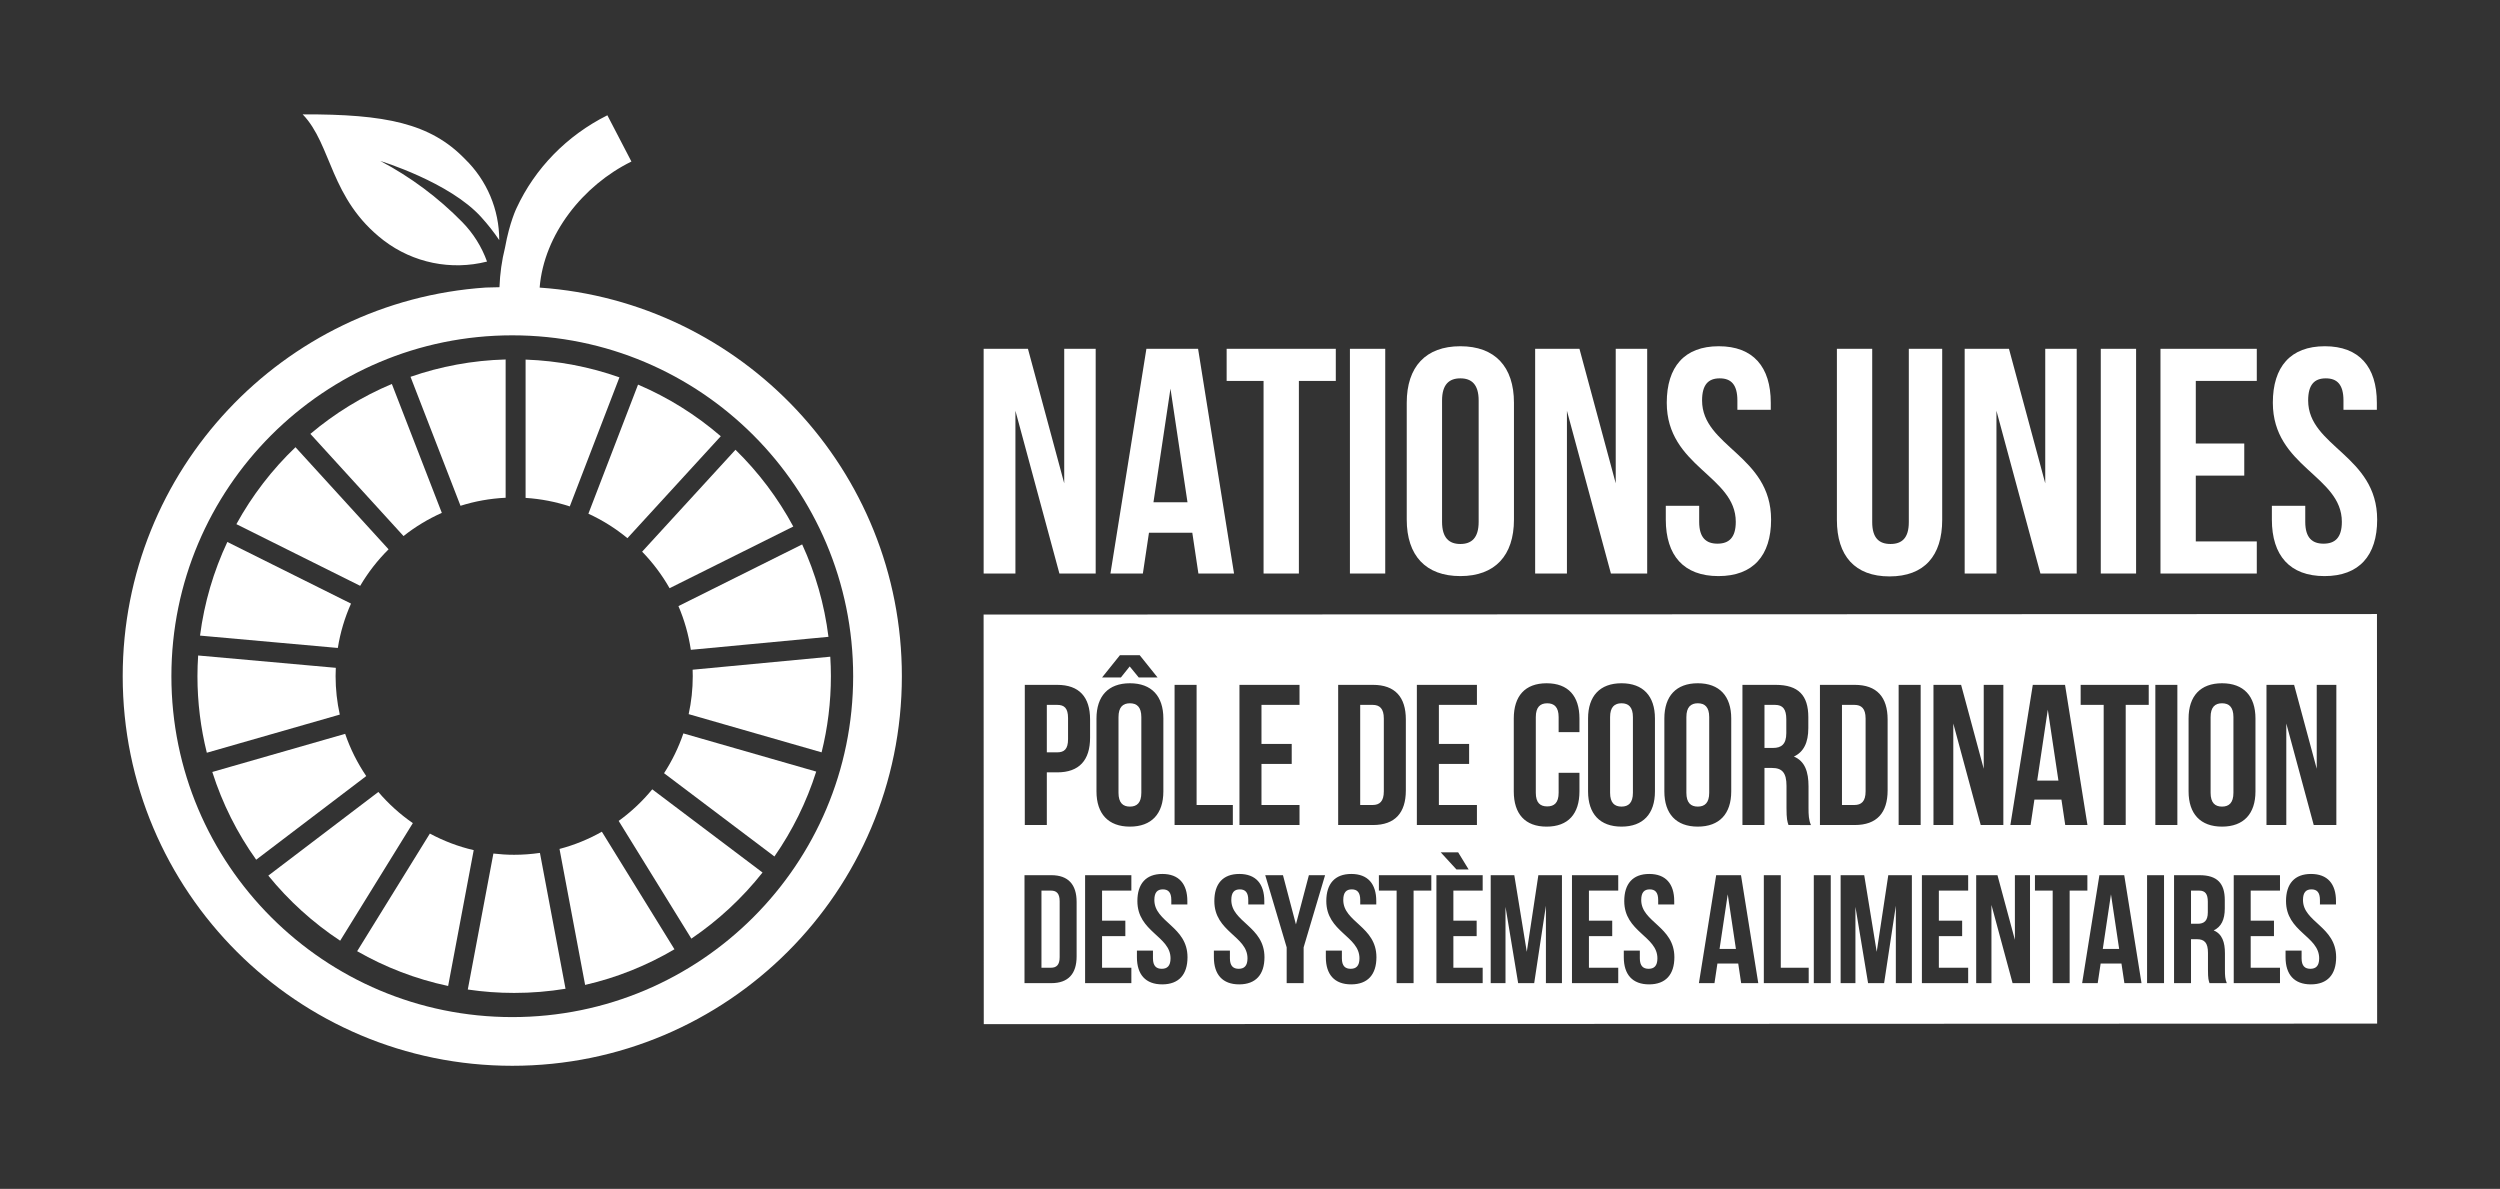 <?xml version="1.0" encoding="utf-8"?>
<!-- Generator: Adobe Illustrator 27.4.1, SVG Export Plug-In . SVG Version: 6.00 Build 0)  -->
<svg version="1.1" xmlns="http://www.w3.org/2000/svg" xmlns:xlink="http://www.w3.org/1999/xlink" x="0px" y="0px" viewBox="0 0 4392 2088.56" style="enable-background:new 0 0 4392 2088.56;" xml:space="preserve">
  <rect x="0" y="0" width="4392" height="2088.56" fill="#333333" stroke="none"/>
  <style type="text/css">
	.st0{display:none;}
	.st1{display:inline;fill:#999999;}
	.st2{fill:#FFFFFF;}
</style>
  <g id="Background" class="st0">
    <rect x="-72.09" y="-71.44" class="st1" width="4554.09" height="2232" />
  </g>
  <g id="Logo">
    <g>
      <g>
        <path id="green_00000066513317889470584740000015483432536933257372_" class="st2" d="M531.74,200.91
				c145.86-0.49,224.47,15.76,285.01,78.36c38.6,37.36,60.37,88.81,60.31,142.53c-9.51-14.12-20.04-27.53-31.48-40.14
				c-55.42-61.72-177.36-98.82-177.36-98.82c53.16,28.08,101.65,64.23,143.74,107.15c19.39,19.75,34.28,43.47,43.65,69.52
				c-62.99,16-129.84,2.33-181.5-37.1C579.12,349.38,583.45,254.38,531.74,200.91z M1584.39,1187.97
				c0,377.99-306.42,684.41-684.41,684.41s-684.41-306.42-684.41-684.41c0-362.35,281.6-658.88,637.89-682.81
				c7.99-0.27,16.12-0.45,24.01-0.58c0.9-23.89,4.06-46.83,9.78-69.7c8.07-44.91,20.35-69.53,20.35-69.53
				c32.22-69.53,88.19-127.2,159.42-162.81l42.26,81.27c-84.79,41.59-153.68,127.82-161.23,221.45
				C1303.61,529.93,1584.39,826.14,1584.39,1187.97z M1498.84,1187.97c0-330.74-268.12-598.86-598.87-598.86
				c-330.74,0-598.86,268.12-598.86,598.86c0,330.74,268.12,598.86,598.86,598.86C1230.72,1786.83,1498.84,1518.71,1498.84,1187.97z
				" />
        <g id="SDG_wheel_00000160912038748853937250000009686242783395551667_">
          <path class="st2" d="M632.77,1029.2c13.84-23.52,30.64-45.09,49.87-64.17L519.1,785.66c-41.13,39.33-76.22,84.92-103.83,135.18
					L632.77,1029.2z" />
          <path class="st2" d="M1033.68,902.48c24.77,11.36,47.78,25.84,68.59,42.97l163.99-179.08c-43.2-37.26-92.17-68-145.35-90.7
					L1033.68,902.48z" />
          <path class="st2" d="M1409.25,956.41l-217.37,108.37c10.4,24.24,17.77,49.98,21.77,76.82l241.79-22.83
					C1448.33,1061.53,1432.48,1006.93,1409.25,956.41" />
          <path class="st2" d="M1176.3,1033.37L1393.64,925c-26.92-50.03-61.25-95.47-101.56-134.86l-163.99,179.04
					C1146.76,988.38,1163,1009.94,1176.3,1033.37" />
          <path class="st2" d="M589.57,1187.87c0-4.89,0.17-9.78,0.37-14.65l-241.84-21.65c-0.76,11.99-1.23,24.09-1.23,36.3
					c0,46.38,5.76,91.47,16.48,134.54l233.58-67.01C592.14,1233.63,589.57,1211.06,589.57,1187.87" />
          <path class="st2" d="M1145.87,1386.69c-17.2,20.93-37.03,39.58-58.99,55.49l127.7,206.8c47.4-32.12,89.59-71.36,125.04-116.15
					L1145.87,1386.69z" />
          <path class="st2" d="M1217.04,1187.87c0,22.9-2.47,45.22-7.19,66.74l233.54,67.11c10.67-42.89,16.34-87.72,16.34-133.85
					c0-11.46-0.39-22.83-1.09-34.17l-241.82,22.85C1216.95,1180.35,1217.04,1184.09,1217.04,1187.87" />
          <path class="st2" d="M664.67,1391.32l-193.3,146.96c35.96,44.27,78.54,82.85,126.24,114.37l127.66-206.58
					C702.78,1430.52,682.41,1412.07,664.67,1391.32" />
          <path class="st2" d="M593.5,1138.33c4.32-27.33,12.23-53.45,23.16-77.93L399.39,952.13c-24.02,51.1-40.48,106.42-47.97,164.5
					L593.5,1138.33z" />
          <path class="st2" d="M1184.87,1667.69l-127.51-206.53c-23.16,13.09-48.12,23.37-74.42,30.24l45,238.9
					C1083.93,1717.45,1136.73,1696.07,1184.87,1667.69" />
          <path class="st2" d="M1200.55,1288.44c-8.45,24.85-19.9,48.28-33.94,69.92l193.91,146.3c31.51-45.29,56.4-95.45,73.41-149.14
					L1200.55,1288.44z" />
          <path class="st2" d="M948.55,1498.38c-14.76,2.13-29.88,3.31-45.25,3.31c-12.34,0-24.54-0.77-36.51-2.17l-44.98,238.88
					c26.62,3.93,53.81,5.98,81.49,5.98c30.72,0,60.85-2.52,90.21-7.32L948.55,1498.38z" />
          <path class="st2" d="M923.37,874.7c26.94,1.73,52.97,6.85,77.61,14.98l87.25-226.75c-51.9-18.33-107.27-29.16-164.87-31.2V874.7
					z" />
          <path class="st2" d="M832.21,1493.54c-27.19-6.33-53.04-16.23-77.01-29.13l-127.76,206.66
					c49.16,28.14,102.89,48.99,159.84,61.11L832.21,1493.54z" />
          <path class="st2" d="M809.02,888.57c25.19-7.96,51.78-12.82,79.28-14.11V631.52c-58.4,1.56-114.5,12.2-167.1,30.46
					L809.02,888.57z" />
          <path class="st2" d="M643.4,1363.4c-15.4-22.76-27.98-47.69-37.02-74.2l-233.41,66.99c17.69,55.69,43.87,107.56,77.09,154.15
					L643.4,1363.4z" />
          <path class="st2" d="M708.92,941.74c20.51-16.26,43.08-29.94,67.28-40.72l-87.79-226.48c-52.27,21.96-100.44,51.69-143.15,87.71
					L708.92,941.74z" />
        </g>
      </g>
      <g>
        <g>
          <path class="st2" d="M1783.9,721.64v285.93h-55.83V612.79h77.83l63.73,236.3v-236.3h55.27v394.78h-63.73L1783.9,721.64z" />
          <path class="st2" d="M2167.95,1007.57h-62.6l-10.71-71.62h-76.13l-10.72,71.62h-56.96l63.16-394.78h90.8L2167.95,1007.57z
					 M2026.4,882.37h59.78l-29.89-199.64L2026.4,882.37z" />
          <path class="st2" d="M2154.98,612.79h191.75v56.4h-64.86v338.38h-62.04V669.19h-64.86V612.79z" />
          <path class="st2" d="M2371.54,612.79h62.04v394.78h-62.04V612.79z" />
          <path class="st2" d="M2471.36,707.54c0-63.16,33.27-99.26,94.18-99.26s94.18,36.09,94.18,99.26v205.28
					c0,63.16-33.27,99.26-94.18,99.26s-94.18-36.09-94.18-99.26V707.54z M2533.4,916.77c0,28.2,12.41,38.91,32.15,38.91
					s32.15-10.71,32.15-38.91V703.59c0-28.2-12.41-38.91-32.15-38.91s-32.15,10.71-32.15,38.91V916.77z" />
          <path class="st2" d="M2752.78,721.64v285.93h-55.83V612.79h77.83l63.73,236.3v-236.3h55.27v394.78h-63.73L2752.78,721.64z" />
          <path class="st2" d="M3019.53,608.28c60.34,0,91.36,36.09,91.36,99.26v12.41h-58.65v-16.35c0-28.2-11.28-38.91-31.02-38.91
					c-19.74,0-31.02,10.71-31.02,38.91c0,81.21,121.25,96.44,121.25,209.23c0,63.16-31.58,99.26-92.49,99.26
					s-92.49-36.09-92.49-99.26v-24.25h58.65v28.2c0,28.2,12.41,38.35,32.15,38.35s32.15-10.15,32.15-38.35
					c0-81.21-121.25-96.44-121.25-209.23C2928.17,644.38,2959.19,608.28,3019.53,608.28z" />
          <path class="st2" d="M3289.1,612.79v304.54c0,28.2,12.41,38.35,32.15,38.35s32.15-10.15,32.15-38.35V612.79h58.65v300.59
					c0,63.16-31.58,99.26-92.49,99.26s-92.49-36.09-92.49-99.26V612.79H3289.1z" />
          <path class="st2" d="M3507.36,721.64v285.93h-55.83V612.79h77.83l63.73,236.3v-236.3h55.27v394.78h-63.73L3507.36,721.64z" />
          <path class="st2" d="M3690.64,612.79h62.04v394.78h-62.04V612.79z" />
          <path class="st2" d="M3857.57,779.16h85.16v56.4h-85.16v115.61h107.15v56.4h-169.19V612.79h169.19v56.4h-107.15V779.16z" />
          <path class="st2" d="M4084.29,608.28c60.34,0,91.36,36.09,91.36,99.26v12.41H4117v-16.35c0-28.2-11.28-38.91-31.02-38.91
					c-19.74,0-31.02,10.71-31.02,38.91c0,81.21,121.25,96.44,121.25,209.23c0,63.16-31.58,99.26-92.49,99.26
					s-92.49-36.09-92.49-99.26v-24.25h58.65v28.2c0,28.2,12.41,38.35,32.15,38.35s32.15-10.15,32.15-38.35
					c0-81.21-121.25-96.44-121.25-209.23C3992.92,644.38,4023.94,608.28,4084.29,608.28z" />
        </g>
        <g>
          <path class="st2" d="M2982.69,1235.52c-12.31,0-20.05,6.68-20.05,24.27v132.97c0,17.59,7.74,24.27,20.05,24.27
					c12.31,0,20.05-6.68,20.05-24.27V1259.8C3002.74,1242.21,2995,1235.52,2982.69,1235.52z" />
          <path class="st2" d="M2848.66,1235.52c-12.31,0-20.05,6.68-20.05,24.27v132.97c0,17.59,7.74,24.27,20.05,24.27
					c12.31,0,20.05-6.68,20.05-24.27V1259.8C2868.71,1242.21,2860.97,1235.52,2848.66,1235.52z" />
          <polygon class="st2" points="3020.93,1667.03 3049.65,1667.03 3035.29,1571.12 				" />
          <path class="st2" d="M3118.47,1238.34h-18.64v75.63h15.13c14.42,0,23.22-6.33,23.22-26.03v-24.27
					C3138.17,1246.08,3132.19,1238.34,3118.47,1238.34z" />
          <path class="st2" d="M2431.1,1390.3v-128.05c0-17.59-7.39-23.92-19.7-23.92h-21.81v175.89h21.81
					C2423.71,1414.22,2431.1,1407.89,2431.1,1390.3z" />
          <path class="st2" d="M3903.64,1417.04c12.31,0,20.05-6.68,20.05-24.27V1259.8c0-17.59-7.74-24.27-20.05-24.27
					c-12.31,0-20.05,6.68-20.05,24.27v132.97C3883.59,1410.36,3891.33,1417.04,3903.64,1417.04z" />
          <path class="st2" d="M3277.48,1390.3v-128.05c0-17.59-7.39-23.92-19.7-23.92h-21.81v175.89h21.81
					C3270.09,1414.22,3277.48,1407.89,3277.48,1390.3z" />
          <path class="st2" d="M1985.04,1417.04c12.31,0,20.05-6.68,20.05-24.27V1259.8c0-17.59-7.74-24.27-20.05-24.27
					c-12.31,0-20.05,6.68-20.05,24.27v132.97C1964.99,1410.36,1972.73,1417.04,1985.04,1417.04z" />
          <polygon class="st2" points="3578.95,1371.31 3616.24,1371.31 3597.59,1246.78 				" />
          <path class="st2" d="M1846.43,1564.62h-16.8v135.47h16.8c9.48,0,15.17-4.88,15.17-18.42v-98.62
					C1861.6,1569.5,1855.91,1564.62,1846.43,1564.62z" />
          <path class="st2" d="M1857.35,1238.34h-18.29v83.37h18.29c12.31,0,19-5.63,19-23.22v-36.94
					C1876.34,1243.97,1869.66,1238.34,1857.35,1238.34z" />
          <polygon class="st2" points="3694.2,1667.03 3722.92,1667.03 3708.56,1571.12 				" />
          <path class="st2" d="M3863.53,1564.62h-14.36v58.25h11.65c11.11,0,17.88-4.88,17.88-20.05v-18.69
					C3878.7,1570.58,3874.1,1564.62,3863.53,1564.62z" />
          <path class="st2" d="M4175.86,1078.73L1728,1079.66l0.29,719.53l2447.86-0.93L4175.86,1078.73z M3844.9,1262.26
					c0-39.4,20.75-61.91,58.75-61.91c37.99,0,58.75,22.51,58.75,61.91v128.05c0,39.4-20.75,61.91-58.75,61.91
					c-37.99,0-58.75-22.51-58.75-61.91V1262.26z M3786.5,1203.16h38.7v246.24h-38.7V1203.16z M3655.29,1203.16h119.6v35.18h-40.45
					v211.07h-38.7v-211.07h-40.45V1203.16z M3396.73,1203.16h48.54l39.75,147.39v-147.39h34.47v246.24h-39.75l-48.19-178.35v178.35
					h-34.83V1203.16z M3197.27,1203.16h61.21c38.7,0,57.69,21.46,57.69,60.86v124.53c0,39.4-19,60.86-57.69,60.86h-61.21V1203.16z
					 M2489.14,1203.16h105.53v35.18h-66.84v68.6h53.12v35.18h-53.12v72.11h66.84v35.18h-105.53V1203.16z M2580.12,1527.5h-21.4
					l-27.63-30.07h30.62L2580.12,1527.5z M2350.89,1203.16h61.21c38.7,0,57.69,21.46,57.69,60.86v124.53
					c0,39.4-19,60.86-57.69,60.86h-61.21V1203.16z M2177.47,1203.16H2283v35.18h-66.84v68.6h53.12v35.18h-53.12v72.11H2283v35.18
					h-105.53V1203.16z M2063.49,1203.16h38.7v211.07h63.67v35.18h-102.37V1203.16z M1967.45,1151.1h34.83l31.31,39.05h-33.07
					l-15.83-19.35l-15.48,19.35h-33.07L1967.45,1151.1z M1926.3,1262.26c0-39.4,20.75-61.91,58.75-61.91
					c37.99,0,58.75,22.51,58.75,61.91v128.05c0,39.4-20.75,61.91-58.75,61.91c-37.99,0-58.75-22.51-58.75-61.91V1262.26z
					 M1891.4,1680.31c0,30.34-14.63,46.87-44.43,46.87h-47.14v-189.65h47.14c29.8,0,44.43,16.53,44.43,46.87V1680.31z
					 M1857.35,1356.89h-18.29v92.52h-38.7v-246.24h56.99c38.7,0,57.69,21.46,57.69,60.86v32.01
					C1915.04,1335.43,1896.04,1356.89,1857.35,1356.89z M1987.58,1564.62h-51.48v52.83h40.91v27.09h-40.91v55.54h51.48v27.09h-81.28
					v-189.65h81.28V1564.62z M2041.77,1729.35c-29.26,0-44.43-17.34-44.43-47.68v-11.65h28.18v13.55c0,13.55,5.96,18.42,15.44,18.42
					c9.48,0,15.44-4.88,15.44-18.42c0-39.01-58.25-46.33-58.25-100.52c0-30.34,14.9-47.68,43.89-47.68s43.89,17.34,43.89,47.68v5.96
					h-28.18v-7.86c0-13.55-5.42-18.69-14.9-18.69c-9.48,0-14.9,5.15-14.9,18.69c0,39.01,58.25,46.33,58.25,100.52
					C2086.21,1712.01,2071.03,1729.35,2041.77,1729.35z M2176.97,1729.35c-29.26,0-44.43-17.34-44.43-47.68v-11.65h28.18v13.55
					c0,13.55,5.96,18.42,15.44,18.42c9.48,0,15.44-4.88,15.44-18.42c0-39.01-58.25-46.33-58.25-100.52
					c0-30.34,14.9-47.68,43.89-47.68s43.89,17.34,43.89,47.68v5.96h-28.18v-7.86c0-13.55-5.42-18.69-14.9-18.69
					c-9.48,0-14.9,5.15-14.9,18.69c0,39.01,58.25,46.33,58.25,100.52C2221.4,1712.01,2206.23,1729.35,2176.97,1729.35z
					 M2290.22,1664.33v62.86h-29.8v-62.86l-37.66-126.8h31.16l22.76,86.43l22.76-86.43h28.45L2290.22,1664.33z M2373.67,1729.35
					c-29.26,0-44.43-17.34-44.43-47.68v-11.65h28.18v13.55c0,13.55,5.96,18.42,15.44,18.42c9.48,0,15.44-4.88,15.44-18.42
					c0-39.01-58.25-46.33-58.25-100.52c0-30.34,14.9-47.68,43.89-47.68s43.89,17.34,43.89,47.68v5.96h-28.18v-7.86
					c0-13.55-5.42-18.69-14.9-18.69c-9.48,0-14.9,5.15-14.9,18.69c0,39.01,58.25,46.33,58.25,100.52
					C2418.1,1712.01,2402.93,1729.35,2373.67,1729.35z M2514.55,1564.62h-31.16v162.56h-29.8v-162.56h-31.16v-27.09h92.12V1564.62z
					 M2604.77,1564.62h-51.48v52.83h40.91v27.09h-40.91v55.54h51.48v27.09h-81.28v-189.65h81.28V1564.62z M2744.03,1727.18h-28.18
					v-136.01l-20.59,136.01h-28.18l-22.22-134.11v134.11h-26.01v-189.65h41.45l21.95,134.65l20.32-134.65h41.45V1727.18z
					 M2717.09,1452.22c-37.99,0-57.69-22.51-57.69-61.91v-128.05c0-39.4,19.7-61.91,57.69-61.91c37.99,0,57.69,22.51,57.69,61.91
					v23.92h-36.58v-26.38c0-17.59-7.74-24.27-20.05-24.27c-12.31,0-20.05,6.68-20.05,24.27v132.97c0,17.59,7.74,23.92,20.05,23.92
					c12.31,0,20.05-6.33,20.05-23.92v-35.18h36.58v32.71C2774.79,1429.7,2755.08,1452.22,2717.09,1452.22z M2842.92,1564.62h-51.48
					v52.83h40.91v27.09h-40.91v55.54h51.48v27.09h-81.28v-189.65h81.28V1564.62z M2789.91,1390.3v-128.05
					c0-39.4,20.75-61.91,58.75-61.91c37.99,0,58.75,22.51,58.75,61.91v128.05c0,39.4-20.75,61.91-58.75,61.91
					C2810.67,1452.22,2789.91,1429.7,2789.91,1390.3z M2897.11,1729.35c-29.26,0-44.43-17.34-44.43-47.68v-11.65h28.18v13.55
					c0,13.55,5.96,18.42,15.44,18.42c9.48,0,15.44-4.88,15.44-18.42c0-39.01-58.25-46.33-58.25-100.52
					c0-30.34,14.9-47.68,43.89-47.68s43.89,17.34,43.89,47.68v5.96h-28.18v-7.86c0-13.55-5.42-18.69-14.9-18.69
					c-9.48,0-14.9,5.15-14.9,18.69c0,39.01,58.25,46.33,58.25,100.52C2941.54,1712.01,2926.37,1729.35,2897.11,1729.35z
					 M2923.94,1390.3v-128.05c0-39.4,20.75-61.91,58.75-61.91c37.99,0,58.75,22.51,58.75,61.91v128.05
					c0,39.4-20.75,61.91-58.75,61.91C2944.69,1452.22,2923.94,1429.7,2923.94,1390.3z M3058.86,1727.18l-5.15-34.41h-36.58
					l-5.15,34.41h-27.36l30.34-189.65h43.62l30.34,189.65H3058.86z M3177.53,1727.18h-78.84v-189.65h29.8v162.56h49.04V1727.18z
					 M3142.04,1449.4c-2.11-6.33-3.52-10.2-3.52-30.25v-38.7c0-22.87-7.74-31.31-25.33-31.31h-13.37v100.26h-38.7v-246.24h58.39
					c40.1,0,57.34,18.64,57.34,56.64v19.35c0,25.33-8.09,41.86-25.33,49.95c19.35,8.09,25.68,26.74,25.68,52.42v37.99
					c0,11.96,0.35,20.75,4.22,29.9H3142.04z M3216.27,1727.18h-29.8v-189.65h29.8V1727.18z M3358.78,1727.18h-28.18v-136.01
					l-20.59,136.01h-28.18l-22.22-134.11v134.11h-26.01v-189.65h41.45l21.95,134.65l20.32-134.65h41.45V1727.18z M3374.22,1449.4
					h-38.7v-246.24h38.7V1449.4z M3457.67,1564.62h-51.48v52.83h40.91v27.09h-40.91v55.54h51.48v27.09h-81.28v-189.65h81.28V1564.62
					z M3566.32,1727.18h-30.62l-37.12-137.36v137.36h-26.82v-189.65h37.39l30.62,113.52v-113.52h26.55V1727.18z M3567.34,1449.4
					h-35.53l39.4-246.24h56.64l39.4,246.24h-39.05l-6.68-44.68h-47.49L3567.34,1449.4z M3635.95,1727.18h-29.8v-162.56h-31.16
					v-27.09h92.12v27.09h-31.16V1727.18z M3732.13,1727.18l-5.15-34.41h-36.58l-5.15,34.41h-27.36l30.34-189.65h43.62l30.34,189.65
					H3732.13z M3801.76,1727.18h-29.8v-189.65h29.8V1727.18z M3881.68,1727.18c-1.62-4.88-2.71-7.86-2.71-23.3v-29.8
					c0-17.61-5.96-24.11-19.51-24.11h-10.29v77.22h-29.8v-189.65h44.97c30.89,0,44.16,14.36,44.16,43.62v14.9
					c0,19.51-6.23,32.24-19.51,38.47c14.9,6.23,19.78,20.59,19.78,40.37v29.26c0,9.21,0.27,15.99,3.25,23.03H3881.68z
					 M4005.5,1564.62h-51.48v52.83h40.91v27.09h-40.91v55.54h51.48v27.09h-81.28v-189.65h81.28V1564.62z M4059.69,1729.35
					c-29.26,0-44.43-17.34-44.43-47.68v-11.65h28.18v13.55c0,13.55,5.96,18.42,15.44,18.42c9.48,0,15.44-4.88,15.44-18.42
					c0-39.01-58.25-46.33-58.25-100.52c0-30.34,14.9-47.68,43.89-47.68s43.89,17.34,43.89,47.68v5.96h-28.18v-7.86
					c0-13.55-5.42-18.69-14.9-18.69c-9.48,0-14.9,5.15-14.9,18.69c0,39.01,58.25,46.33,58.25,100.52
					C4104.12,1712.01,4088.95,1729.35,4059.69,1729.35z M4104.51,1449.4h-39.75l-48.19-178.35v178.35h-34.83v-246.24h48.54
					l39.75,147.39v-147.39h34.47V1449.4z" />
        </g>
      </g>
    </g>
  </g>
</svg>